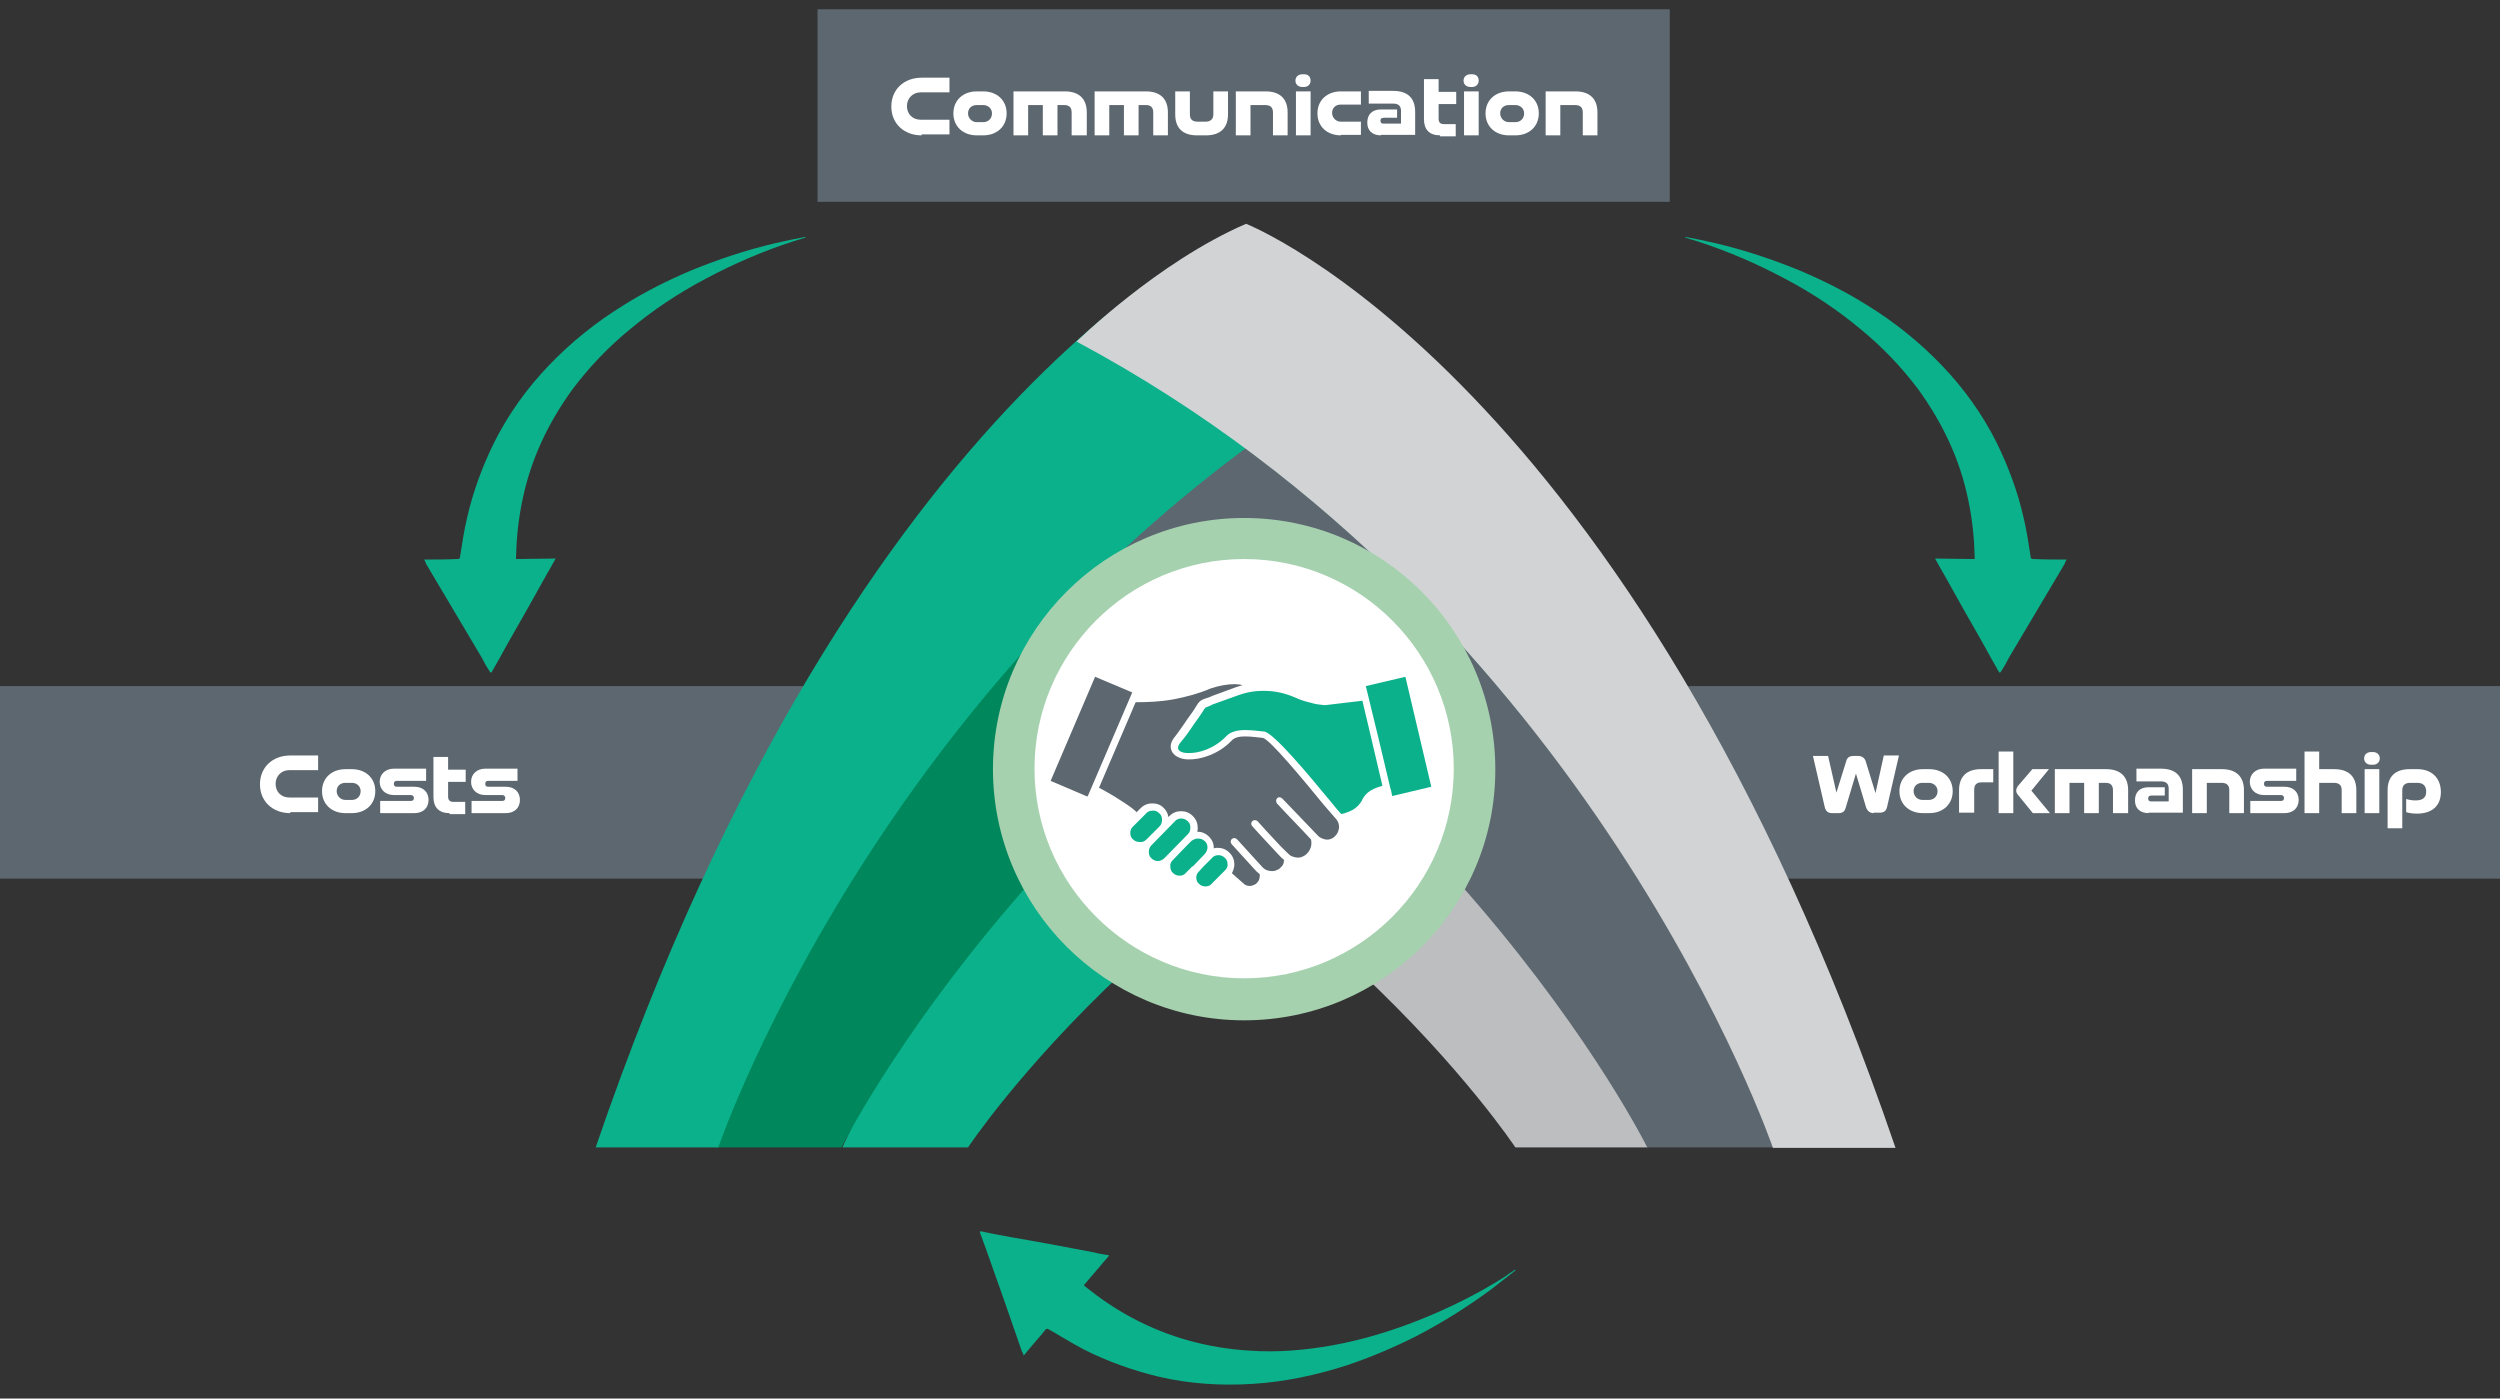 <?xml version="1.0" encoding="utf-8"?>
<!-- Generator: Adobe Illustrator 27.5.0, SVG Export Plug-In . SVG Version: 6.00 Build 0)  -->
<svg version="1.1" id="Layer_1" xmlns="http://www.w3.org/2000/svg" xmlns:xlink="http://www.w3.org/1999/xlink" x="0px" y="0px"
	 viewBox="0 0 511.6 286.2" style="enable-background:new 0 0 511.6 286.2;" xml:space="preserve">
<rect x="0" y="0" width="511.6" height="286.2" fill="#333333" stroke="none"/>
<style type="text/css">
	.st0{fill:#5D6770;}
	.st1{fill:#0AB18B;}
	.st2{fill:#BCBEC0;}
	.st3{fill:#00875B;}
	.st4{fill:#D1D3D4;}
	.st5{enable-background:new    ;}
	.st6{fill:#FFFFFF;}
	.st7{fill:#A6D1AF;}
	.st8{fill-rule:evenodd;clip-rule:evenodd;fill:#0AB18B;}
	.st9{fill-rule:evenodd;clip-rule:evenodd;fill:#5D6770;}
</style>
<rect y="140.4" class="st0" width="174.4" height="39.4"/>
<rect x="337.2" y="140.4" class="st0" width="174.4" height="39.4"/>
<rect x="167.3" y="1.9" class="st0" width="174.4" height="39.4"/>
<g>
	<path class="st1" d="M324.4,140.4c-83.9,30.3-126.3,94.4-126.3,94.4h-25.7c0,0,31.7-76,130.1-127.2"/>
	<path class="st2" d="M183.8,140.4c83.9,30.3,126.3,94.4,126.3,94.4h27.1c0,0-33.1-76-131.5-127.2"/>
	<path class="st3" d="M317.7,100.6c-102.5,47.5-145.5,134.2-145.5,134.2h-25.7c0,0,37.1-108.7,142.4-164.9"/>
	<path class="st0" d="M191.6,100.6c102.5,47.5,145.5,134.2,145.5,134.2h25.7c0,0-37.1-108.7-142.4-164.9"/>
	<path class="st1" d="M254.8,46c0,0-78.8,30.5-132.9,188.8H147c0,0,37.1-108.7,142.4-164.9C289.5,69.9,272.3,54.2,254.8,46z"/>
	<path class="st4" d="M255,45.8c0,0,78.8,30.8,132.9,189.1h-25.1c0,0-37.2-108.8-142.5-165C220.3,69.9,236.9,53.6,255,45.8z"/>
</g>
<g class="st5">
	<path class="st6" d="M188.6,27.7c-3.6,0-6.2-2.4-6.2-5.9s2.6-5.9,6.2-5.9h5.7v3h-5.9c-1.6,0-2.8,1.2-2.8,2.8c0,1.7,1.2,2.8,2.8,2.8
		h5.9v3H188.6z"/>
	<path class="st6" d="M199.9,27.7c-2.8,0-4.8-1.8-4.8-4.5c0-2.7,2-4.5,4.8-4.5h1.3c2.8,0,4.8,1.8,4.8,4.5c0,2.7-2,4.5-4.8,4.5H199.9
		z M201.2,25c1,0,1.8-0.7,1.8-1.8c0-1-0.8-1.7-1.8-1.7h-1.3c-1.1,0-1.8,0.7-1.8,1.7c0,1,0.8,1.8,1.8,1.8H201.2z"/>
	<path class="st6" d="M219.3,27.7V23c0-1-0.5-1.5-1.5-1.5h-1.4v6.2h-3v-6.2h-3v6.2h-3v-9h10.5c3,0,4.5,1.6,4.5,4.3v4.7H219.3z"/>
	<path class="st6" d="M236,27.7V23c0-1-0.5-1.5-1.5-1.5H233v6.2h-3v-6.2h-3v6.2h-3v-9h10.5c3,0,4.5,1.6,4.5,4.3v4.7H236z"/>
	<path class="st6" d="M245,27.7c-3,0-4.5-1.5-4.5-4.3v-4.7h3v4.7c0,1,0.5,1.5,1.6,1.5h1.6c1,0,1.6-0.5,1.6-1.5v-4.7h3v4.7
		c0,2.7-1.5,4.3-4.5,4.3H245z"/>
	<path class="st6" d="M260.5,27.7V23c0-1-0.5-1.5-1.6-1.5h-3v6.2h-3v-9h6.1c3,0,4.5,1.6,4.5,4.3v4.7H260.5z"/>
	<path class="st6" d="M266.5,17.8c-0.8,0-1.4-0.5-1.4-1.3c0-0.8,0.6-1.3,1.4-1.3h0.4c0.8,0,1.3,0.5,1.3,1.3c0,0.8-0.6,1.3-1.3,1.3
		H266.5z M265.2,27.7v-9h3v9H265.2z"/>
	<path class="st6" d="M274.4,27.7c-2.8,0-4.8-1.8-4.8-4.5c0-2.7,2-4.5,4.8-4.5h4.1v2.7h-4.1c-1.1,0-1.8,0.7-1.8,1.7
		c0,1,0.8,1.8,1.8,1.8h4.1v2.7H274.4z"/>
	<path class="st6" d="M282.6,27.7c-1.9,0-2.8-1.1-2.8-2.6c0-1.6,0.9-2.7,2.8-2.7h3.3v1.7h-2.7c-0.5,0-0.7,0.2-0.7,0.6
		c0,0.4,0.2,0.6,0.6,0.6h3.6v-2.6c0-1-0.5-1.5-1.6-1.5h-5v-2.6h5c3,0,4.5,1.5,4.5,4.3v4.7H282.6z"/>
	<path class="st6" d="M294.7,27.7c-2.2,0-3.3-1.2-3.3-3.3v-8.2h3v2.6h3.6v2.5h-3.6v3c0,0.7,0.3,1.1,1.1,1.1h2.4v2.5H294.7z"/>
	<path class="st6" d="M300.9,17.8c-0.8,0-1.4-0.5-1.4-1.3c0-0.8,0.6-1.3,1.4-1.3h0.4c0.8,0,1.3,0.5,1.3,1.3c0,0.8-0.6,1.3-1.3,1.3
		H300.9z M299.6,27.7v-9h3v9H299.6z"/>
	<path class="st6" d="M308.8,27.7c-2.8,0-4.8-1.8-4.8-4.5c0-2.7,2-4.5,4.8-4.5h1.3c2.8,0,4.8,1.8,4.8,4.5c0,2.7-2,4.5-4.8,4.5H308.8
		z M310.1,25c1,0,1.8-0.7,1.8-1.8c0-1-0.8-1.7-1.8-1.7h-1.3c-1.1,0-1.8,0.7-1.8,1.7c0,1,0.8,1.8,1.8,1.8H310.1z"/>
	<path class="st6" d="M323.9,27.7V23c0-1-0.5-1.5-1.6-1.5h-3v6.2h-3v-9h6.1c3,0,4.5,1.6,4.5,4.3v4.7H323.9z"/>
</g>
<g class="st5">
	<path class="st6" d="M383.4,166.4c-0.7,0-1.2-0.4-1.5-1.1l-2.1-7l-2.1,7c-0.2,0.8-0.7,1.1-1.5,1.1h-1.3c-0.8,0-1.3-0.4-1.5-1.3
		l-2.4-10.4h3.1l1.7,7.5l2-6.4c0.2-0.8,0.7-1.1,1.5-1.1h1c0.7,0,1.3,0.4,1.5,1.1l2,6.5l1.7-7.7h3.1l-2.4,10.4
		c-0.2,1-0.7,1.3-1.5,1.3H383.4z"/>
	<path class="st6" d="M393.5,166.4c-2.8,0-4.8-1.8-4.8-4.5c0-2.7,2-4.5,4.8-4.5h1.3c2.8,0,4.8,1.8,4.8,4.5c0,2.7-2,4.5-4.8,4.5
		H393.5z M394.7,163.7c1,0,1.8-0.7,1.8-1.8c0-1-0.8-1.7-1.8-1.7h-1.3c-1.1,0-1.8,0.7-1.8,1.7c0,1,0.8,1.8,1.8,1.8H394.7z"/>
	<path class="st6" d="M400.9,166.4v-4.7c0-2.7,1.5-4.3,4.5-4.3h2.5v2.7h-2.4c-1,0-1.5,0.5-1.5,1.5v4.7H400.9z"/>
	<path class="st6" d="M409,166.4v-12.6h3v12.6H409z M416,166.4l-3.1-3.8c-0.2-0.3-0.3-0.5-0.3-0.7v-0.2c0-0.2,0.1-0.5,0.3-0.8l3-3.5
		h3.4l-3.6,4.4l3.8,4.6H416z"/>
	<path class="st6" d="M432.4,166.4v-4.7c0-1-0.5-1.5-1.5-1.5h-1.4v6.2h-3v-6.2h-3v6.2h-3v-9h10.5c3,0,4.5,1.6,4.5,4.3v4.7H432.4z"/>
	<path class="st6" d="M439.7,166.4c-1.9,0-2.8-1.1-2.8-2.6c0-1.6,0.9-2.7,2.8-2.7h3.3v1.7h-2.7c-0.5,0-0.7,0.2-0.7,0.6
		c0,0.4,0.2,0.6,0.6,0.6h3.6v-2.6c0-1-0.5-1.5-1.6-1.5h-5v-2.6h5c3,0,4.5,1.5,4.5,4.3v4.7H439.7z"/>
	<path class="st6" d="M456.2,166.4v-4.7c0-1-0.5-1.5-1.6-1.5h-3v6.2h-3v-9h6.1c3,0,4.5,1.6,4.5,4.3v4.7H456.2z"/>
	<path class="st6" d="M460.5,166.4v-2.5h6.3c0.4,0,0.6-0.2,0.6-0.6c0-0.3-0.2-0.6-0.6-0.6h-3.5c-1.8,0-2.9-1.2-2.9-2.7
		c0-1.6,1.2-2.7,2.9-2.7h6.6v2.5h-6c-0.4,0-0.6,0.2-0.6,0.6s0.2,0.6,0.6,0.6h3.6c1.8,0,2.9,1.1,2.9,2.7c0,1.7-1.2,2.7-2.9,2.7H460.5
		z"/>
	<path class="st6" d="M479.2,166.4v-4.7c0-1-0.5-1.5-1.6-1.5h-3v6.2h-3v-12.6h3v3.6h3.1c3,0,4.5,1.6,4.5,4.3v4.7H479.2z"/>
	<path class="st6" d="M485.2,156.5c-0.8,0-1.4-0.5-1.4-1.3c0-0.8,0.6-1.3,1.4-1.3h0.4c0.8,0,1.4,0.5,1.4,1.3c0,0.8-0.6,1.3-1.4,1.3
		H485.2z M483.9,166.4v-9h3v9H483.9z"/>
	<path class="st6" d="M488.6,169.5v-7.8c0-2.7,1.5-4.3,4.5-4.3h1.6c2.8,0,4.8,1.7,4.8,4.7c0,2.7-1.7,4.4-4.9,4.4
		c-0.8,0-1.6-0.1-2.2-0.3v-2.7c0.6,0.2,1.3,0.3,1.9,0.3c1.4,0,2.2-0.5,2.2-1.8c0-1.3-0.8-1.8-1.8-1.8h-1.5c-1,0-1.6,0.5-1.6,1.5v7.8
		H488.6z"/>
</g>
<g class="st5">
	<path class="st6" d="M59.4,166.4c-3.6,0-6.2-2.4-6.2-5.9s2.6-5.9,6.2-5.9h5.7v3h-5.9c-1.6,0-2.8,1.2-2.8,2.8c0,1.7,1.2,2.8,2.8,2.8
		h5.9v3H59.4z"/>
	<path class="st6" d="M70.7,166.4c-2.8,0-4.8-1.8-4.8-4.5c0-2.7,2-4.5,4.8-4.5H72c2.8,0,4.8,1.8,4.8,4.5c0,2.7-2,4.5-4.8,4.5H70.7z
		 M72,163.7c1,0,1.8-0.7,1.8-1.8c0-1-0.8-1.7-1.8-1.7h-1.3c-1.1,0-1.8,0.7-1.8,1.7c0,1,0.8,1.8,1.8,1.8H72z"/>
	<path class="st6" d="M77.8,166.4v-2.5h6.3c0.4,0,0.6-0.2,0.6-0.6c0-0.3-0.2-0.6-0.6-0.6h-3.5c-1.8,0-2.9-1.2-2.9-2.7
		c0-1.6,1.2-2.7,2.9-2.7h6.6v2.5h-6c-0.4,0-0.6,0.2-0.6,0.6s0.2,0.6,0.6,0.6h3.6c1.8,0,2.9,1.1,2.9,2.7c0,1.7-1.2,2.7-2.9,2.7H77.8z
		"/>
	<path class="st6" d="M92,166.4c-2.2,0-3.3-1.2-3.3-3.3v-8.2h3v2.6h3.6v2.5h-3.6v3c0,0.7,0.3,1.1,1.1,1.1h2.4v2.5H92z"/>
	<path class="st6" d="M96.5,166.4v-2.5h6.3c0.4,0,0.6-0.2,0.6-0.6c0-0.3-0.2-0.6-0.6-0.6h-3.5c-1.8,0-2.9-1.2-2.9-2.7
		c0-1.6,1.2-2.7,2.9-2.7h6.6v2.5h-6c-0.4,0-0.6,0.2-0.6,0.6s0.2,0.6,0.6,0.6h3.6c1.8,0,2.9,1.1,2.9,2.7c0,1.7-1.2,2.7-2.9,2.7H96.5z
		"/>
</g>
<g id="oSAC8V_00000114776719631496391650000010567652591885401786_">
	<g>
		<path class="st1" d="M86.8,114.5c0.4,0,0.6,0,0.8,0c1.9,0,3.8,0,5.7-0.1c0.8,0,0.8,0,0.9-0.8c0.4-2.6,0.8-5.2,1.4-7.7
			c1.2-5.3,3.1-10.4,5.5-15.3c2.9-5.8,6.7-11.1,11.2-15.8c4.6-4.8,9.7-8.9,15.4-12.4c4.3-2.7,8.9-5,13.6-7
			c5.6-2.3,11.3-4.2,17.2-5.6c2.1-0.5,4.1-0.9,6.2-1.3c0,0,0.1,0,0.2,0.1c-0.9,0.3-1.7,0.5-2.6,0.8c-6.2,2-12.2,4.6-18,7.7
			c-5.5,2.9-10.6,6.3-15.4,10.3c-4.4,3.6-8.3,7.7-11.7,12.2c-5,6.9-8.6,14.4-10.3,22.8c-0.8,3.8-1.2,7.6-1.3,11.5c0,0.1,0,0.3,0,0.5
			c2.7,0,5.3-0.1,8.1-0.1c-0.6,1.1-1.2,2.2-1.8,3.2c-2.6,4.7-5.2,9.3-7.9,14c-1.1,2-2.2,4-3.3,5.9c-0.2,0.4-0.4,0.2-0.5,0
			c-0.6-0.9-1.1-1.8-1.6-2.8c-3.8-6.4-7.6-12.8-11.4-19.2C87.1,115.1,87,114.9,86.8,114.5z"/>
	</g>
</g>
<g id="oSAC8V_00000181794937094622089480000012683179619881523096_">
	<g>
		<path class="st1" d="M422.9,114.5c-0.4,0-0.6,0-0.8,0c-1.9,0-3.8,0-5.7-0.1c-0.8,0-0.8,0-0.9-0.8c-0.4-2.6-0.8-5.2-1.4-7.7
			c-1.2-5.3-3.1-10.4-5.5-15.3c-2.9-5.8-6.7-11.1-11.2-15.8c-4.6-4.8-9.7-8.9-15.4-12.4c-4.3-2.7-8.9-5-13.6-7
			c-5.6-2.3-11.3-4.2-17.2-5.6c-2.1-0.5-4.1-0.9-6.2-1.3c0,0-0.1,0-0.2,0.1c0.9,0.3,1.7,0.5,2.6,0.8c6.2,2,12.2,4.6,18,7.7
			c5.5,2.9,10.6,6.3,15.4,10.3c4.4,3.6,8.3,7.7,11.7,12.2c5,6.9,8.6,14.4,10.3,22.8c0.8,3.8,1.2,7.6,1.3,11.5c0,0.1,0,0.3,0,0.5
			c-2.7,0-5.3-0.1-8.1-0.1c0.6,1.1,1.2,2.2,1.8,3.2c2.6,4.7,5.2,9.3,7.9,14c1.1,2,2.2,4,3.3,5.9c0.2,0.4,0.4,0.2,0.5,0
			c0.6-0.9,1.1-1.8,1.6-2.8c3.8-6.4,7.6-12.8,11.4-19.2C422.6,115.1,422.7,114.9,422.9,114.5z"/>
	</g>
</g>
<g id="oSAC8V_00000178894371512555793090000014908855667614442121_">
	<g>
		<path class="st1" d="M209.5,277.4c0.2-0.3,0.4-0.4,0.5-0.6c1.2-1.5,2.5-2.9,3.7-4.4c0.5-0.6,0.5-0.6,1.2-0.2
			c2.3,1.3,4.5,2.7,6.8,3.9c4.9,2.5,10,4.3,15.3,5.6c6.4,1.5,12.8,1.9,19.3,1.5c6.6-0.4,13.1-1.8,19.3-3.8c4.8-1.6,9.5-3.6,14.1-5.9
			c5.4-2.8,10.5-6,15.4-9.6c1.7-1.3,3.3-2.6,5-3.9c0,0,0-0.1,0-0.2c-0.8,0.5-1.5,1-2.2,1.5c-5.5,3.5-11.4,6.4-17.4,8.8
			c-5.8,2.3-11.7,4.1-17.8,5.2c-5.6,1-11.2,1.5-16.9,1.1c-8.5-0.5-16.6-2.7-24.1-6.7c-3.4-1.8-6.6-4-9.6-6.4
			c-0.1-0.1-0.2-0.2-0.3-0.3c1.7-2,3.5-4.1,5.2-6.1c-1.3-0.2-2.4-0.4-3.6-0.7c-5.3-1-10.5-2-15.8-2.9c-2.2-0.4-4.5-0.8-6.7-1.3
			c-0.5-0.1-0.4,0.1-0.3,0.4c0.4,1,0.7,2,1.1,3c2.5,7,5,14.1,7.4,21.1C209.3,276.8,209.4,277.1,209.5,277.4z"/>
	</g>
</g>
<g>
	<circle class="st6" cx="254.6" cy="157.4" r="47.2"/>
	<path class="st7" d="M254.6,208.8c-28.4,0-51.4-23.1-51.4-51.4c0-28.4,23.1-51.4,51.4-51.4c28.4,0,51.4,23.1,51.4,51.4
		C306.1,185.7,283,208.8,254.6,208.8z M254.6,114.4c-23.7,0-42.9,19.3-42.9,42.9s19.3,42.9,42.9,42.9c23.7,0,42.9-19.3,42.9-42.9
		S278.3,114.4,254.6,114.4z"/>
</g>
<g>
	<polygon class="st8" points="292.9,161 287.6,138.5 279.5,140.4 282.1,151.1 282.1,151.1 284.5,161.2 284.7,161.9 284.7,161.9 
		284.9,162.9 	"/>
	<path class="st8" d="M282.9,160.8l-3.1-13.2l0,0l-1-4.2l-7.6,0.9H271c-1-0.1-1.9-0.2-2.8-0.5c-0.9-0.2-1.9-0.5-2.8-0.9l0,0
		c-2-0.9-3.9-1.4-5.9-1.5s-3.9,0.1-5.9,0.8l-5,1.8c-0.4,0.1-0.6,0.2-0.7,0.3c-0.7,0.3-1,0.4-1.2,0.5c-0.1,0.1-0.3,0.3-0.5,0.7
		c-0.2,0.3-0.4,0.6-0.8,1.2c-0.8,1.1-1.5,2.1-2.1,3s-1.2,1.6-1.7,2.2c-0.5,0.6-0.6,1.1-0.5,1.4c0.1,0.2,0.3,0.4,0.5,0.5
		c0.4,0.2,0.9,0.3,1.5,0.3c2.2,0.1,5.4-0.9,7.8-3.4c0.9-1,2.4-1.3,3.9-1.3c1.4,0,2.8,0.2,3.9,0.3c2,0.3,9.2,9,13.5,14.2
		c0.9,1.1,1.7,2.1,2.3,2.7c2.7-0.7,3.4-1.6,4.1-2.6C279.2,162.7,280,161.6,282.9,160.8L282.9,160.8z"/>
	<path class="st8" d="M251.2,176.8c0-0.5-0.2-1-0.6-1.3l0,0c-0.4-0.4-0.9-0.5-1.3-0.5c-0.5,0-1,0.2-1.3,0.6l-1.7,1.7l-1.1,1.2
		c-0.3,0.3-0.4,0.8-0.4,1.1c0,0.5,0.2,1,0.6,1.3l0,0c0.4,0.4,0.9,0.5,1.3,0.5c0.5,0,1-0.2,1.3-0.6l2.7-2.7l0,0
		C251.1,177.7,251.3,177.2,251.2,176.8L251.2,176.8z"/>
	<path class="st8" d="M244.3,177.1l2.3-2.4c0.3-0.4,0.5-0.8,0.5-1.3s-0.2-1-0.6-1.3l0,0l0,0c-0.4-0.4-0.9-0.5-1.4-0.5
		c-0.4,0-0.9,0.2-1.3,0.5l-0.7,0.7L240,176c-0.4,0.4-0.6,0.9-0.5,1.4c0,0.5,0.2,1,0.6,1.3l0,0c0.4,0.4,0.9,0.5,1.3,0.5
		c0.5,0,1-0.2,1.3-0.6l0,0l0,0l1.2-1.2C244.1,177.3,244.2,177.2,244.3,177.1L244.3,177.1z"/>
	<path class="st8" d="M238.3,175.6l4.4-4.5l0,0l0,0l0.4-0.4c0.4-0.4,0.5-0.9,0.5-1.4s-0.2-1-0.6-1.3l0,0c-0.4-0.4-0.9-0.5-1.3-0.5
		c-0.5,0-1,0.2-1.3,0.6l0,0l-4.8,4.9c-0.4,0.4-0.5,0.9-0.5,1.4s0.2,1,0.6,1.3l0,0l0,0c0.4,0.4,0.9,0.5,1.3,0.5
		C237.4,176.2,237.9,176,238.3,175.6L238.3,175.6z"/>
	<path class="st8" d="M234.6,171.8l2.7-2.7c0.4-0.4,0.5-0.9,0.5-1.4s-0.2-1-0.6-1.3c-0.4-0.4-0.9-0.6-1.4-0.5c-0.5,0-1,0.2-1.3,0.6
		l-2.7,2.7l0,0c-0.4,0.4-0.5,0.9-0.5,1.3c0,0.5,0.2,1,0.6,1.3l0,0l0,0c0.4,0.4,0.9,0.5,1.3,0.5C233.7,172.4,234.2,172.2,234.6,171.8
		L234.6,171.8L234.6,171.8z"/>
	<path class="st9" d="M238.2,165.4c0.5,0.5,0.8,1.1,0.9,1.8l0.2-0.2l0,0c0.7-0.7,1.5-1,2.4-1s1.7,0.3,2.4,1l0,0c0.7,0.7,1,1.5,1,2.4
		c0,0.3,0,0.5-0.1,0.8l0,0c0.9,0,1.7,0.3,2.4,1l0,0c0.7,0.7,1,1.5,1,2.4l0,0c0.3-0.1,0.5-0.1,0.8-0.1c0.9,0,1.7,0.3,2.4,1l0,0
		c0.7,0.7,1,1.5,1,2.4c0,0.6-0.2,1.2-0.5,1.8l2.6,2.3c0.3,0.2,0.7,0.3,1.1,0.3s0.8-0.2,1.2-0.4c0.3-0.3,0.6-0.6,0.7-1
		c0.1-0.3,0.1-0.7,0.1-1c-0.2-0.2-0.5-0.4-0.7-0.6l-5.1-5.6c-0.5-0.7,0.3-1.6,1.1-1l5.1,5.6l0,0c0.4,0.5,0.9,0.8,1.5,0.9
		c0.6,0.1,1.2,0.1,1.7-0.2c0.3-0.1,0.5-0.3,0.7-0.5s0.4-0.4,0.5-0.7c0.1-0.1,0.1-0.2,0.1-0.4c0-0.1,0.1-0.3,0.1-0.4
		c-0.5-0.4-1.2-1.1-1.9-1.9c-1.7-1.8-3.9-4.2-4.7-5.1c-0.5-0.8,0.4-1.5,1.1-1c0.8,0.9,3,3.3,4.7,5.1c1,1,1.8,1.8,2.1,2
		c0.6,0.3,1.1,0.4,1.6,0.4s0.9-0.2,1.4-0.5c0.5-0.4,0.9-0.9,1.1-1.5c0.2-0.5,0.2-1.1,0.1-1.7c-2.3-2.5-4.7-4.9-7-7.4
		c-0.5-0.8,0.3-1.7,1.1-1l7.2,7.5l0,0c0.4,0.5,1.1,0.8,1.7,0.9c0.6,0.1,1.3-0.1,1.8-0.6c0.5-0.4,0.8-1,0.9-1.7
		c0.1-0.6-0.1-1.3-0.5-1.8l0,0c-0.6-0.7-1.5-1.7-2.6-3c-4.1-5-11.1-13.5-12.5-13.7c-1-0.1-2.4-0.3-3.6-0.3c-1.2,0-2.2,0.2-2.8,0.9
		c-2.7,2.8-6.4,3.9-8.9,3.8c-0.8,0-1.5-0.2-2.1-0.5s-1.1-0.8-1.3-1.4c-0.3-0.8-0.1-1.7,0.7-2.7c0.5-0.6,1-1.4,1.6-2.2
		c0.6-0.9,1.3-1.9,2.1-3c0.3-0.4,0.5-0.8,0.7-1.1c0.3-0.5,0.5-0.8,0.9-1.1s0.8-0.4,1.7-0.7c0.3-0.1,0.5-0.2,0.7-0.3l4.9-1.8l0,0
		c0.4-0.1,0.9-0.3,1.3-0.4c-0.5-0.1-1.1-0.2-1.6-0.2c-1.5,0-3.2,0.3-5,0.9c-2.3,1-4.9,1.7-7.5,2.2c-2.7,0.5-5.4,0.6-7.8,0.6
		l-7.5,17.5c1.7,0.9,3.4,1.9,4.9,2.9c1.1,0.7,2.1,1.4,2.8,2.1l0.8-0.8c0.7-0.7,1.5-1,2.4-1C236.7,164.4,237.6,164.7,238.2,165.4
		L238.2,165.4z"/>
	<path class="st9" d="M222.7,162.7l9-21l-7.6-3.2l-9.1,21.3l7.5,3.2C222.6,162.9,222.6,162.9,222.7,162.7L222.7,162.7z"/>
</g>
</svg>
